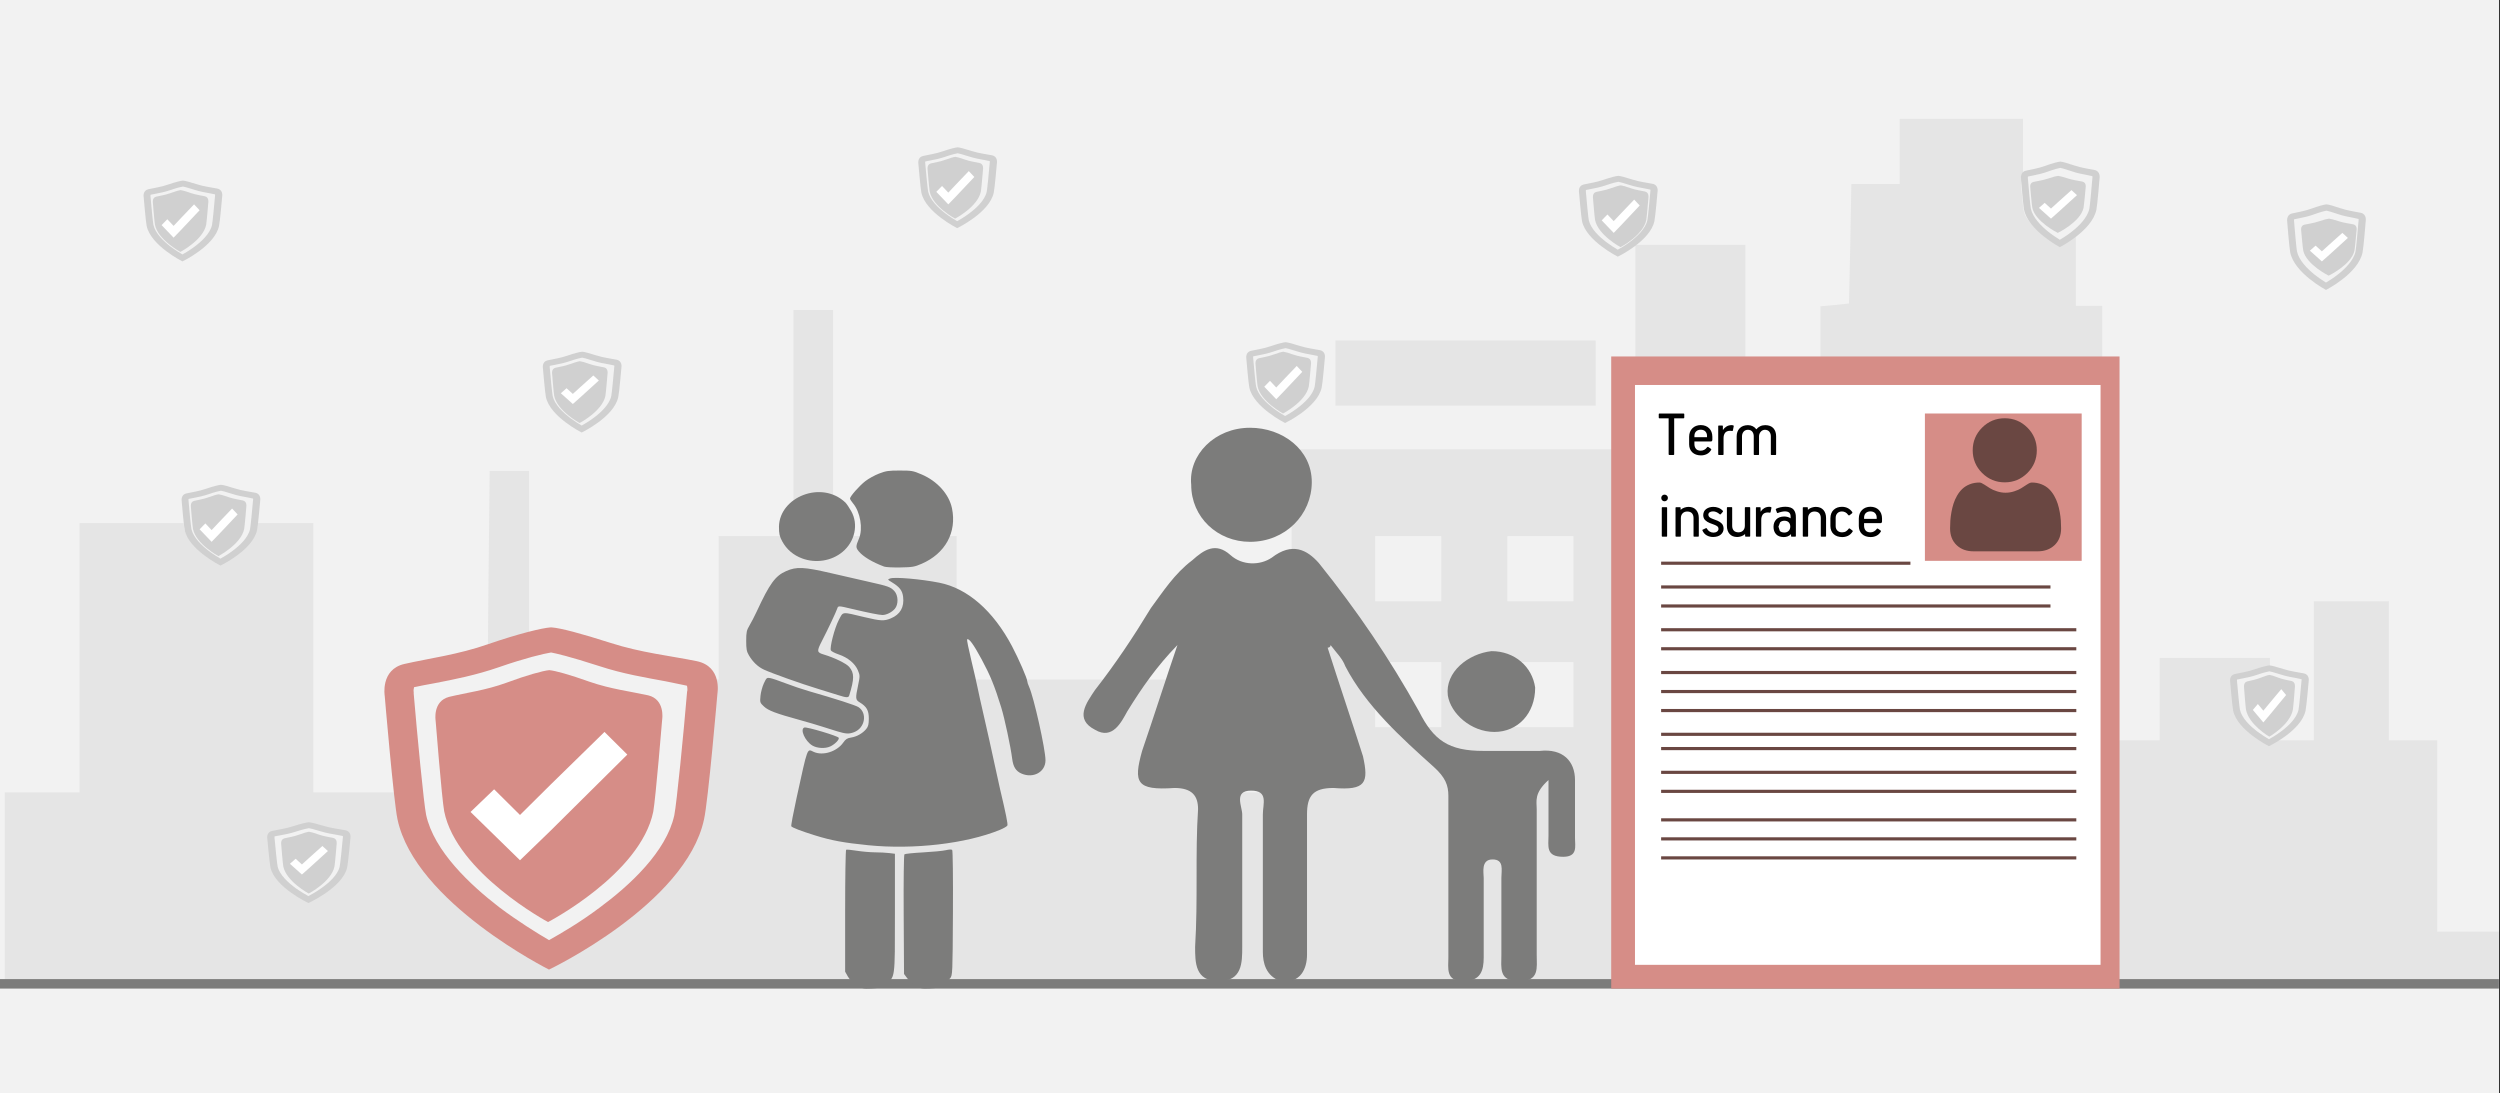 <svg width="526" height="230" xmlns="http://www.w3.org/2000/svg" xmlns:xlink="http://www.w3.org/1999/xlink" overflow="hidden"><rect width="100%" height="100%" fill="#333333" stroke="none"/><defs><clipPath id="clip0"><path d="M0 0 526 0 526 230 0 230Z" fill-rule="evenodd" clip-rule="evenodd"/></clipPath><clipPath id="clip1"><path d="M408 88 436 88 436 116 408 116Z" fill-rule="evenodd" clip-rule="evenodd"/></clipPath><clipPath id="clip2"><path d="M408 88 436 88 436 116 408 116Z" fill-rule="evenodd" clip-rule="evenodd"/></clipPath><clipPath id="clip3"><path d="M408 88 436 88 436 116 408 116Z" fill-rule="evenodd" clip-rule="evenodd"/></clipPath></defs><g clip-path="url(#clip0)"><rect x="0" y="0" width="525.239" height="230" fill="#FFFFFF" transform="scale(1.001 1)"/><rect x="0" y="0" width="525.239" height="230" fill="#F2F2F2" transform="scale(1.001 1)"/><path d="M0 161.863 0 141.726 7.892 141.726 15.728 141.726 15.728 113.414 15.728 85.047 40.292 85.047 64.856 85.047 64.856 113.414 64.856 141.726 74.582 141.726 84.308 141.726 84.308 134.484 84.308 127.186 92.866 126.912 101.425 126.637 101.647 100.355 101.925 74.073 106.093 74.073 110.205 74.073 110.205 100.575 110.205 127.131 117.653 127.131 125.044 127.131 125.044 122.522 125.044 117.968 137.548 117.968 150.053 117.968 150.053 102.879 150.053 87.79 157.945 87.79 165.781 87.79 165.781 64.032 165.781 40.219 169.949 40.219 174.117 40.219 174.117 64.032 174.117 87.79 187.121 87.79 200.07 87.79 200.07 102.879 200.07 117.968 225.079 117.968 250.088 117.968 250.088 129.875 250.088 141.726 260.258 141.726 270.484 141.726 270.484 105.623 270.484 69.519 322.336 69.519 374.187 69.519 374.187 102.44 374.187 135.362 377.911 135.362 381.634 135.362 381.634 87.406 381.634 39.451 384.635 39.176 387.637 38.847 387.914 26.282 388.137 13.717 393.194 13.717 398.307 13.717 398.307 6.859 398.307 0 411.256 0 424.205 0 424.205 6.859 424.205 13.717 429.763 13.717 435.32 13.717 435.32 26.502 435.32 39.341 438.099 39.341 440.878 39.341 440.878 85.047 440.878 130.753 446.935 130.753 452.937 130.753 452.937 122.083 452.937 113.414 464.497 113.414 476.112 113.414 476.112 122.083 476.112 130.753 480.725 130.753 485.338 130.753 485.338 116.157 485.338 101.507 493.229 101.507 501.121 101.507 501.121 116.157 501.121 130.753 506.178 130.753 511.291 130.753 511.291 150.889 511.291 171.026 517.794 171.026 524.24 171.026 524.24 176.513 524.24 182 262.148 182 0 182 0 161.863ZM401.086 99.203 401.086 62.166 395.973 62.166 390.86 62.166 390.86 99.203 390.86 136.239 395.973 136.239 401.086 136.239 401.086 99.203ZM415.869 99.203 415.869 62.166 411.256 62.166 406.643 62.166 406.643 99.203 406.643 136.239 411.256 136.239 415.869 136.239 415.869 99.203ZM431.652 99.203 431.652 62.166 426.984 62.166 422.371 62.166 422.371 99.203 422.371 136.239 426.984 136.239 431.652 136.239 431.652 99.203ZM301.94 121.15 301.94 114.292 294.993 114.292 288.046 114.292 288.046 121.15 288.046 128.009 294.993 128.009 301.94 128.009 301.94 121.15ZM329.727 121.15 329.727 114.292 322.78 114.292 315.833 114.292 315.833 121.15 315.833 128.009 322.78 128.009 329.727 128.009 329.727 121.15ZM357.515 121.15 357.515 114.292 350.568 114.292 343.621 114.292 343.621 121.15 343.621 128.009 350.568 128.009 357.515 128.009 357.515 121.15ZM301.94 94.649 301.94 87.79 294.993 87.79 288.046 87.79 288.046 94.649 288.046 101.507 294.993 101.507 301.94 101.507 301.94 94.649ZM329.727 94.649 329.727 87.79 322.78 87.79 315.833 87.79 315.833 94.649 315.833 101.507 322.78 101.507 329.727 101.507 329.727 94.649ZM357.515 94.649 357.515 87.79 350.568 87.79 343.621 87.79 343.621 94.649 343.621 101.507 350.568 101.507 357.515 101.507 357.515 94.649ZM279.71 53.497 279.71 46.639 307.053 46.639 334.396 46.639 334.396 53.497 334.396 60.356 307.053 60.356 279.71 60.356 279.71 53.497ZM342.732 43.456 342.732 26.502 354.291 26.502 365.851 26.502 365.851 43.456 365.851 60.356 354.291 60.356 342.732 60.356 342.732 43.456Z" fill="#E5E5E5" fill-rule="evenodd" transform="matrix(1.001 0 -0 1 1 25)"/><path d="M0 0 525.239 0" stroke="#7C7C7B" stroke-width="1.997" stroke-miterlimit="8" fill="none" fill-rule="evenodd" transform="matrix(1.001 0 -0 1 0 207)"/><path d="M23.221 108.269C22.41 107.769 21.736 107.111 21.371 106.463L20.797 105.443 20.797 92.674C20.797 85.65 20.891 79.851 21.006 79.786 21.121 79.722 22.126 79.816 23.239 79.996 24.352 80.175 26.08 80.326 27.078 80.331 28.076 80.335 29.425 80.405 30.077 80.486L31.261 80.633 31.261 93.096C31.261 107.209 31.352 106.555 29.178 108.114 28.225 108.798 27.885 108.899 26.297 108.972 24.6 109.05 24.424 109.009 23.221 108.269ZM35.6 108.343C34.968 107.957 34.164 107.254 33.813 106.782L33.175 105.922 33.103 93.439C33.061 86.306 33.128 80.867 33.259 80.749 33.384 80.635 35.151 80.452 37.186 80.343 39.22 80.233 41.375 80.024 41.975 79.877 42.619 79.72 43.16 79.696 43.295 79.819 43.427 79.938 43.494 85.602 43.454 93.114 43.386 105.927 43.373 106.215 42.857 106.841 42.567 107.192 41.898 107.796 41.371 108.183 40.538 108.794 40.171 108.897 38.58 108.966 36.889 109.039 36.66 108.992 35.6 108.343ZM25.646 78.835C20.489 78.318 17.862 77.83 14.416 76.75 11.483 75.831 9.674 75.133 9.477 74.845 9.396 74.727 9.898 72.039 10.591 68.872 12.981 57.956 12.769 58.53 14.171 59.187 16.085 60.084 19.067 59.15 20.4 57.237 20.906 56.51 21.226 56.306 22.055 56.179 23.248 55.996 24.481 55.295 25.24 54.367 25.656 53.858 25.773 53.375 25.773 52.171 25.773 50.468 25.318 49.661 23.858 48.777 22.958 48.232 22.933 47.96 23.521 45.179 23.929 43.251 23.927 43.108 23.478 42.038 22.873 40.594 21.367 39.345 19.447 38.694 18.619 38.414 17.877 38.029 17.796 37.838 17.526 37.201 18.595 33.091 19.454 31.469 20.433 29.619 19.935 29.675 24.88 30.851 28.288 31.66 28.976 31.694 30.378 31.117 32.382 30.292 33.255 28.756 32.979 26.539 32.823 25.282 32.233 24.501 30.751 23.593 29.667 22.928 29.66 22.914 30.264 22.705 31.254 22.362 36.676 22.833 40.577 23.601 46.518 24.771 51.931 29.501 55.876 36.971 57.278 39.626 59.08 43.773 59.08 44.346 59.08 44.527 59.246 45.034 59.449 45.473 60.447 47.638 62.909 58.664 62.909 60.971 62.909 63.423 60.364 64.837 57.877 63.767 56.685 63.255 56.118 62.347 55.903 60.612 55.6 58.161 54.309 52.116 53.598 49.818 52.195 45.287 51.318 43.132 49.501 39.753 47.788 36.568 46.795 35.205 46.43 35.536 46.352 35.607 46.761 37.626 47.339 40.024 47.916 42.422 48.496 44.956 48.627 45.656 48.758 46.355 49.392 49.217 50.038 52.014 50.683 54.812 51.609 58.974 52.095 61.263 52.581 63.552 53.152 66.153 53.363 67.043 54.585 72.191 55.027 74.386 54.9 74.684 54.822 74.869 54.094 75.291 53.282 75.622 46.201 78.511 35.18 79.793 25.646 78.835ZM13.883 57.846C12.352 56.911 11.252 54.409 12.223 54.071 12.735 53.893 19.291 55.853 19.452 56.232 19.61 56.606 18.65 57.592 17.683 58.048 16.617 58.55 14.887 58.458 13.883 57.846ZM19.138 54.873C18.295 54.622 16.86 54.171 15.947 53.87 15.035 53.57 12.91 52.944 11.226 52.479 6.181 51.088 4.666 50.514 3.728 49.64 2.896 48.864 2.871 48.786 3.002 47.419 3.076 46.64 3.398 45.447 3.716 44.768 4.263 43.6 4.335 43.54 5.05 43.67 5.465 43.745 6.91 44.235 8.26 44.758 9.61 45.281 11.806 46.024 13.14 46.408 18.976 48.089 23.013 49.392 23.604 49.785 25.519 51.057 24.969 54.18 22.676 55.048 21.589 55.46 21.005 55.431 19.138 54.873ZM19.393 47.269C18.691 47.04 16.738 46.435 15.054 45.924 11.627 44.884 5.429 42.676 3.736 41.892 2.466 41.303 1.4 40.291 0.572 38.886 0.095 38.078-0.004 37.551 0 35.829 0.004 34.009 0.091 33.603 0.696 32.592 1.076 31.956 1.749 30.655 2.191 29.702 4.939 23.768 6.108 22.16 8.407 21.152 10.591 20.194 12.118 20.266 17.861 21.6 20.669 22.252 24.344 23.095 26.029 23.473 29.866 24.334 30.356 24.514 31.138 25.356 31.983 26.265 32.033 28.181 31.238 29.097 30.606 29.826 29.474 30.395 28.657 30.396 28 30.396 25.65 29.927 22.166 29.099 19.32 28.423 19.341 28.424 19.125 29.066 18.869 29.83 17.165 33.444 15.954 35.791 14.785 38.059 14.815 38.266 16.375 38.733 18.571 39.389 21.06 40.61 21.657 41.323 22.743 42.618 22.742 43.787 21.652 47.332 21.501 47.824 21.056 47.811 19.393 47.269ZM28.992 20.212C26.458 19.253 24.56 18.107 23.643 16.983 23.011 16.208 23.017 15.935 23.7 14.326 24.578 12.256 23.99 8.729 22.465 6.918 22.109 6.495 21.818 6.033 21.818 5.892 21.818 5.437 23.787 3.204 25.054 2.221 25.73 1.696 27.03 0.981 27.943 0.632 29.4 0.075 29.928-0.002 32.282 0 34.82 0.003 35.063 0.046 36.89 0.828 40.175 2.233 42.638 4.987 43.253 7.941 44.302 12.985 41.851 17.473 36.876 19.621 35.371 20.271 34.956 20.342 32.409 20.39 30.865 20.42 29.327 20.34 28.992 20.212ZM11.759 18.493C9.909 17.804 8.487 16.583 7.576 14.904 7.002 13.844 6.887 13.324 6.887 11.782 7.026 5.541 15.882 1.97 20.864 6.748 21.111 6.997 21.657 7.809 22.076 8.551 23.64 11.321 22.864 14.945 20.24 17.127 17.95 19.032 14.638 19.565 11.759 18.493Z" fill="#7C7C7B" fill-rule="evenodd" transform="matrix(1.001 0 -0 1 157 99)"/><path d="M33.098 0C33.001 0 33.001 0 33.001 0 33.001 0 33.001 0 33.001 0 31.249 0.16 26.673 1.278 20.93 3.196 15.089 5.114 9.443 5.753 4.673 6.792 0 7.91 0.876 12.784 0.876 12.784 0.876 12.784 2.628 32.599 3.31 35.875 6.814 51.536 32.709 64 32.709 64 32.709 64 32.709 64 32.709 64 32.709 64 58.895 51.775 62.497 35.955 63.179 32.599 65.028 12.464 65.028 12.464 65.028 12.464 65.904 7.431 61.037 6.392 56.17 5.433 50.426 4.794 44.488 2.956 38.744 1.119 34.85 0.16 33.098 0 33.098 0 33.098 0 33.098 0Z" fill="#F2F2F2" fill-rule="evenodd" transform="matrix(1.001 0 -0 1 82 136)"/><path d="M24.573 0C24.501 0 24.501 0 24.501 0 24.501 0 24.501 0 24.501 0 23.2 0.132 19.803 1.059 15.539 2.647 11.202 4.235 7.011 4.764 3.469 5.624 0 6.551 0.65 10.587 0.65 10.587 0.65 10.587 1.951 26.996 2.457 29.709 5.059 42.678 24.284 53 24.284 53 24.284 53 24.284 53 24.284 53 24.284 53 43.725 42.876 46.4 29.775 46.905 26.996 48.279 10.322 48.279 10.322 48.279 10.322 48.929 6.154 45.315 5.293 41.702 4.499 37.438 3.97 33.029 2.448 28.765 0.926 25.874 0.132 24.573 0 24.573 0 24.573 0 24.573 0Z" fill="#D68D87" fill-rule="evenodd" transform="matrix(1.001 0 -0 1 91 141)"/><path d="M35.912 0C35.839 0 35.839 0 35.839 0 35.839 0 35.839 0 35.839 0 33.953 0.13 28.947 1.37 22.708 3.522 16.396 5.739 10.229 6.522 5.078 7.696 0 8.87 0.943 14.413 0.943 14.413 0.943 14.413 2.829 36.717 3.627 40.37 7.327 57.913 35.476 72 35.476 72 35.476 72 35.476 72 35.476 72 35.476 72 64.206 58.304 68.051 40.435 68.921 36.717 70.88 13.891 70.88 13.891 70.88 13.891 71.896 8.217 66.527 7.109 61.159 6 54.847 5.348 48.39 3.261 42.078 1.239 37.87 0.13 35.984 0 35.984 0 35.984 0 35.984 0L35.912 0ZM46.069 8.152C51.002 9.783 55.79 10.565 59.998 11.348 59.998 11.348 63.77 12.13 64.423 12.261 64.423 12.261 64.568 12.261 64.568 13.239 64.568 13.37 64.496 13.37 64.496 13.565 63.77 22.239 62.319 36.978 61.812 39.522 60.143 47.217 52.38 54.326 46.214 58.891 42.151 61.956 38.161 64.304 35.476 65.804 32.937 64.304 29.02 61.891 25.029 58.891 18.935 54.196 11.318 47.087 9.649 39.456 9.141 36.978 7.763 22.5 7.037 13.957 7.037 13.826 7.037 13.826 7.037 13.63 6.965 13.304 7.037 12.913 7.11 12.587 8.416 12.326 9.867 12 11.463 11.739 15.525 10.957 20.169 10.043 25.029 8.348 30.471 6.457 34.316 5.543 35.912 5.283 36.927 5.478 39.612 6.065 46.069 8.152Z" fill="#D68D87" fill-rule="evenodd" transform="matrix(1.001 0 -0 1 80 132)"/><path d="M28.153 0 16.796 11.118 10.398 17.471 4.959 12.071 0 16.835 10.398 27 10.398 27 10.398 27 16.796 20.806 32.952 4.765 28.153 0Z" fill="#FFFFFF" fill-rule="evenodd" transform="matrix(1.001 0 -0 1 99 154)"/><path d="M-9.18 0C-9.18 0-9.18 0-9.18 0-14.076-0.548-18.973-4.387-18.36-9.323-17.748-13.161-13.464-17-8.568-17-3.672-17 0-13.161 0-7.677-0.612-3.29-4.284 0-9.18 0Z" fill="#7C7C7B" fill-rule="evenodd" transform="matrix(1.001 8.75495e-08 8.74228e-08 -1 323 137)"/><path d="M-25.344-12C-25.344-12-25.344-12-25.344-12-25.344-18.857-19.781-24-12.981-24-5.563-24 0-18.286 0-11.429 0-4.571-6.182 0-12.981 0-20.399 0-25.962-5.714-25.344-12Z" fill="#7C7C7B" fill-rule="evenodd" transform="matrix(1.001 8.75495e-08 8.74228e-08 -1 276 90)"/><path d="M-51.995-21.719C-50.757-23.389-49.519-24.503-48.9-26.174-44.567-34.527-37.139-41.21-30.33-47.335-27.854-49.563-27.235-51.233-27.235-53.461-27.235-65.156-27.235-76.293-27.235-87.431-27.235-89.659-27.854-92.443-24.14-92.443-20.427-92.443-19.808-90.216-19.808-87.431-19.808-81.862-19.808-76.293-19.808-70.725-19.808-69.611-20.427-66.826-17.951-66.826-15.475-66.826-16.094-69.054-16.094-70.725-16.094-76.293-16.094-81.305-16.094-86.874-16.094-89.659-16.713-92.443-12.38-92.443-8.047-92.443-8.666-89.659-8.666-86.874-8.666-76.85-8.666-66.826-8.666-56.245-8.666-54.575-9.285-52.904-6.19-50.12-6.19-55.132-6.19-58.473-6.19-61.814-6.19-64.042-6.809-66.269-3.095-66.269 0-66.269-0.619-64.042-0.619-62.371-0.619-58.473-0.619-54.575-0.619-50.12-0.619-46.222-3.095-43.437-8.047-43.994-11.761-43.994-16.094-43.994-19.808-43.994-27.235-43.994-30.33-41.767-33.425-35.641-39.615-24.503-46.424-14.479-54.471-4.455-56.947-1.671-60.042 0-64.374-3.341-66.85-5.012-70.564-5.012-73.04-2.784-76.135 0-78.611-1.671-81.087-3.898-84.801-6.683-87.277-10.581-89.753-13.922-93.467-20.048-97.181-25.617-101.514-31.186-103.371-33.97-105.847-37.311-101.514-39.539-97.8-41.767-95.943-37.868-94.705-35.641-91.61-30.629-88.515-26.174-84.182-21.719-86.658-28.958-89.134-36.755-91.61-43.994-93.467-50.677-92.848-52.347-84.801-51.79-81.087-51.79-79.849-53.461-79.849-56.245-80.468-65.713-79.849-75.18-80.468-85.204-80.468-88.545-80.468-92.443-75.516-92.443-70.564-92.443-70.564-88.545-70.564-85.204-70.564-75.737-70.564-66.826-70.564-57.359-70.564-55.689-72.421-52.347-68.707-52.347-64.993-52.347-66.231-55.132-66.231-57.359-66.231-66.826-66.231-76.293-66.231-86.317-66.231-88.545-65.612-91.329-62.518-92.443-58.185-93-56.947-89.659-56.947-86.874-56.947-76.85-56.947-66.826-56.947-57.359-56.947-53.461-55.709-51.79-51.376-51.79-44.567-52.347-43.948-50.677-45.186-45.108-47.662-37.311-50.138-30.072-52.614-22.276-52.614-22.276-51.995-22.276-51.995-21.719Z" fill="#7C7C7B" fill-rule="evenodd" transform="matrix(1.001 8.75495e-08 8.74228e-08 -1 332 114)"/><rect x="0" y="0" width="106.845" height="133" fill="#D68D87" transform="matrix(1.001 0 -0 1 339 75)"/><rect x="0" y="0" width="97.858" height="122" fill="#FFFFFF" transform="matrix(1.001 0 -0 1 344 81)"/><path d="M26.396 22.56C26.017 22.568 25.718 22.687 25.498 22.918L25.161 23.806 25.442 24.688C25.635 24.922 25.957 25.042 26.41 25.051 26.79 25.043 27.089 24.924 27.309 24.694 27.529 24.463 27.641 24.168 27.645 23.806 27.647 23.451 27.547 23.157 27.344 22.923 27.141 22.69 26.825 22.569 26.396 22.56ZM44.492 20.593C44.102 20.595 43.785 20.708 43.539 20.931 43.294 21.155 43.167 21.477 43.16 21.897L43.16 22.166 45.81 22.166 45.81 21.883C45.809 21.519 45.697 21.215 45.474 20.972 45.251 20.729 44.923 20.603 44.492 20.593ZM0.763 19.716 1.621 19.716C1.716 19.713 1.762 19.761 1.76 19.857L1.76 25.787C1.761 25.835 1.752 25.869 1.734 25.888 1.716 25.907 1.683 25.916 1.636 25.915L0.776 25.915C0.734 25.915 0.7 25.904 0.675 25.883 0.65 25.862 0.638 25.83 0.637 25.788L0.638 19.857C0.638 19.761 0.679 19.713 0.763 19.716ZM14.452 19.703 15.31 19.703C15.358 19.703 15.391 19.714 15.409 19.735 15.427 19.757 15.436 19.788 15.435 19.831L15.435 23.617C15.432 24.029 15.538 24.361 15.752 24.615 15.966 24.869 16.305 24.999 16.767 25.007 17.175 24.999 17.497 24.869 17.735 24.617 17.973 24.365 18.094 24.037 18.099 23.634L18.099 19.845C18.099 19.796 18.11 19.76 18.132 19.737 18.154 19.714 18.19 19.703 18.238 19.703L19.083 19.703C19.125 19.703 19.158 19.714 19.183 19.735 19.208 19.757 19.221 19.788 19.221 19.831L19.221 25.773C19.221 25.87 19.18 25.917 19.096 25.914L18.279 25.914C18.232 25.915 18.199 25.903 18.181 25.881 18.162 25.858 18.154 25.823 18.154 25.774L18.154 25.406 18.113 25.392C17.888 25.596 17.626 25.746 17.325 25.843 17.025 25.939 16.742 25.987 16.476 25.986 15.786 25.976 15.256 25.759 14.886 25.337 14.517 24.914 14.33 24.348 14.326 23.637L14.326 19.858 14.327 19.845C14.327 19.796 14.337 19.76 14.358 19.737 14.379 19.714 14.41 19.703 14.452 19.703ZM33.02 19.647C33.711 19.657 34.24 19.873 34.609 20.295 34.979 20.717 35.165 21.284 35.169 21.994L35.169 25.773C35.169 25.869 35.127 25.917 35.044 25.914L34.186 25.914C34.138 25.914 34.105 25.904 34.087 25.882 34.069 25.861 34.06 25.829 34.061 25.787L34.061 22.008C34.064 21.598 33.958 21.266 33.744 21.012 33.529 20.759 33.191 20.629 32.729 20.622 32.321 20.629 31.998 20.759 31.761 21.011 31.523 21.262 31.402 21.59 31.396 21.994L31.396 25.773C31.399 25.869 31.353 25.917 31.258 25.914L30.413 25.914C30.371 25.914 30.338 25.904 30.313 25.882 30.288 25.861 30.275 25.829 30.275 25.787L30.275 19.859C30.275 19.762 30.316 19.715 30.399 19.717L31.216 19.717C31.264 19.717 31.297 19.728 31.315 19.751 31.333 19.774 31.342 19.809 31.341 19.859L31.341 20.226 31.383 20.24C31.607 20.036 31.869 19.886 32.17 19.79 32.471 19.694 32.754 19.646 33.02 19.647ZM11.439 19.647C11.825 19.639 12.195 19.704 12.547 19.841 12.9 19.978 13.21 20.191 13.477 20.48 13.511 20.516 13.523 20.554 13.514 20.595 13.504 20.636 13.478 20.678 13.436 20.721L13.062 21.159C13.014 21.215 12.965 21.241 12.913 21.237 12.862 21.233 12.805 21.203 12.744 21.145 12.553 20.974 12.344 20.839 12.116 20.742 11.887 20.645 11.657 20.595 11.425 20.593 11.117 20.595 10.874 20.658 10.697 20.782 10.52 20.907 10.43 21.079 10.426 21.301 10.429 21.504 10.506 21.672 10.659 21.805 10.811 21.939 11.02 22.054 11.287 22.15 11.656 22.28 12.019 22.42 12.375 22.57 12.731 22.721 13.027 22.924 13.263 23.179 13.499 23.435 13.621 23.786 13.63 24.232 13.626 24.72 13.436 25.13 13.06 25.464 12.684 25.797 12.144 25.971 11.439 25.985 10.937 25.986 10.484 25.871 10.08 25.642 9.676 25.413 9.376 25.066 9.179 24.6 9.165 24.564 9.162 24.533 9.171 24.506 9.179 24.479 9.201 24.458 9.235 24.444L9.941 24.118C9.983 24.099 10.018 24.099 10.045 24.117 10.073 24.134 10.094 24.159 10.107 24.189 10.249 24.461 10.441 24.675 10.685 24.83 10.928 24.985 11.208 25.064 11.523 25.067 11.827 25.06 12.075 24.981 12.267 24.83 12.459 24.678 12.557 24.493 12.564 24.274 12.561 24.053 12.483 23.879 12.329 23.752 12.176 23.625 11.962 23.511 11.689 23.41 11.389 23.304 11.059 23.179 10.699 23.037 10.339 22.894 10.027 22.695 9.762 22.439 9.498 22.184 9.359 21.833 9.346 21.386 9.365 20.813 9.576 20.382 9.981 20.092 10.386 19.802 10.872 19.654 11.439 19.647ZM6.272 19.647C6.963 19.657 7.492 19.873 7.861 20.295 8.231 20.717 8.417 21.284 8.421 21.994L8.421 25.773C8.421 25.869 8.379 25.917 8.296 25.914L7.438 25.914C7.39 25.914 7.357 25.904 7.339 25.882 7.321 25.861 7.312 25.829 7.313 25.787L7.313 22.008C7.316 21.598 7.21 21.266 6.996 21.012 6.781 20.759 6.443 20.629 5.981 20.622 5.573 20.629 5.25 20.759 5.013 21.011 4.775 21.262 4.654 21.59 4.648 21.994L4.648 25.773C4.651 25.869 4.605 25.917 4.51 25.914L3.665 25.914C3.623 25.914 3.59 25.904 3.565 25.882 3.54 25.861 3.527 25.829 3.527 25.787L3.527 19.859C3.527 19.762 3.568 19.715 3.651 19.717L4.468 19.717C4.516 19.717 4.549 19.728 4.567 19.751 4.585 19.774 4.594 19.809 4.593 19.859L4.593 20.226 4.635 20.24C4.859 20.036 5.121 19.886 5.422 19.79 5.723 19.694 6.006 19.646 6.272 19.647ZM38.519 19.633C38.975 19.638 39.378 19.729 39.728 19.905 40.078 20.08 40.387 20.347 40.655 20.706 40.69 20.758 40.703 20.814 40.695 20.873 40.687 20.932 40.655 20.98 40.6 21.018L40.114 21.4C40.045 21.448 39.985 21.462 39.934 21.443 39.883 21.423 39.836 21.381 39.795 21.315 39.639 21.081 39.448 20.905 39.221 20.786 38.995 20.667 38.751 20.608 38.492 20.607 38.091 20.615 37.775 20.741 37.543 20.988 37.311 21.234 37.193 21.556 37.188 21.952L37.188 23.708C37.194 24.096 37.317 24.409 37.559 24.646 37.8 24.882 38.125 25.004 38.533 25.01 38.887 25.004 39.174 24.924 39.393 24.771 39.612 24.618 39.802 24.429 39.962 24.203 39.989 24.169 40.021 24.156 40.055 24.163 40.09 24.169 40.128 24.188 40.17 24.217L40.627 24.557C40.715 24.614 40.765 24.667 40.776 24.718 40.788 24.769 40.775 24.82 40.738 24.869 40.456 25.287 40.123 25.581 39.742 25.752 39.36 25.923 38.962 26.005 38.547 25.999 37.795 25.992 37.198 25.784 36.757 25.374 36.316 24.964 36.09 24.394 36.08 23.665L36.08 22.037C36.094 21.273 36.326 20.682 36.774 20.262 37.223 19.842 37.805 19.632 38.519 19.633ZM23.182 19.633C23.242 19.633 23.312 19.636 23.39 19.643 23.468 19.65 23.523 19.661 23.556 19.675 23.624 19.695 23.666 19.722 23.681 19.754 23.697 19.787 23.697 19.831 23.681 19.887L23.515 20.721C23.499 20.796 23.474 20.84 23.44 20.855 23.406 20.87 23.37 20.872 23.334 20.862 23.193 20.834 23.059 20.82 22.932 20.82 22.419 20.83 22.058 20.983 21.849 21.28 21.639 21.576 21.538 21.956 21.545 22.419L21.545 25.773C21.545 25.869 21.504 25.917 21.421 25.914L20.562 25.914C20.52 25.914 20.486 25.904 20.462 25.882 20.437 25.861 20.424 25.829 20.424 25.787L20.424 19.859C20.424 19.762 20.465 19.715 20.548 19.717L21.268 19.717C21.363 19.717 21.409 19.76 21.407 19.845L21.407 20.622 21.448 20.622C21.614 20.346 21.851 20.114 22.159 19.926 22.467 19.738 22.808 19.64 23.182 19.633ZM44.492 19.619C45.237 19.63 45.828 19.858 46.264 20.301 46.699 20.744 46.922 21.332 46.932 22.067L46.932 22.731C46.928 22.831 46.898 22.913 46.84 22.974 46.783 23.036 46.721 23.068 46.655 23.07L43.16 23.07 43.16 23.594C43.154 23.988 43.255 24.319 43.461 24.589 43.668 24.859 44.011 24.999 44.492 25.01 44.77 25.008 45.022 24.942 45.247 24.814 45.471 24.685 45.664 24.51 45.824 24.288 45.865 24.232 45.908 24.202 45.952 24.198 45.997 24.193 46.046 24.209 46.101 24.245L46.586 24.585C46.642 24.62 46.679 24.657 46.698 24.693 46.718 24.73 46.717 24.77 46.697 24.812 46.468 25.22 46.163 25.52 45.78 25.713 45.398 25.906 44.977 26.001 44.52 25.999 43.767 25.99 43.17 25.779 42.729 25.365 42.288 24.951 42.062 24.389 42.052 23.679L42.052 22.067C42.064 21.332 42.292 20.744 42.736 20.301 43.18 19.858 43.765 19.63 44.492 19.619ZM26.605 19.619C27.443 19.626 28.026 19.83 28.353 20.228 28.68 20.627 28.837 21.173 28.823 21.868L28.823 25.773C28.823 25.87 28.781 25.917 28.698 25.914L27.936 25.914C27.889 25.913 27.856 25.901 27.838 25.879 27.819 25.857 27.811 25.831 27.811 25.802L27.811 25.42 27.769 25.406C27.562 25.616 27.332 25.768 27.079 25.862 26.827 25.956 26.548 26.002 26.244 26 25.555 25.99 25.029 25.79 24.668 25.4 24.306 25.01 24.124 24.488 24.122 23.835L24.123 23.835C24.124 23.212 24.315 22.699 24.694 22.296 25.074 21.893 25.632 21.684 26.369 21.67 26.593 21.671 26.828 21.702 27.073 21.764 27.318 21.826 27.518 21.917 27.673 22.038L27.715 22.024 27.715 21.699C27.718 21.324 27.621 21.046 27.425 20.864 27.229 20.683 26.914 20.592 26.48 20.593 26.29 20.596 26.052 20.629 25.765 20.694 25.478 20.759 25.24 20.839 25.05 20.933 24.953 20.976 24.884 20.948 24.843 20.848L24.607 20.226C24.594 20.183 24.593 20.145 24.605 20.113 24.618 20.081 24.642 20.057 24.677 20.042 24.933 19.913 25.234 19.811 25.578 19.735 25.922 19.659 26.264 19.62 26.605 19.619ZM1.206 17.07C1.412 17.074 1.582 17.14 1.717 17.268 1.852 17.396 1.922 17.561 1.927 17.764 1.922 17.96 1.852 18.126 1.719 18.261 1.585 18.395 1.419 18.466 1.22 18.471 1.021 18.468 0.857 18.401 0.727 18.271 0.598 18.142 0.531 17.973 0.526 17.764 0.531 17.568 0.598 17.404 0.726 17.274 0.853 17.143 1.014 17.075 1.206 17.07ZM8.828 3.409C8.438 3.411 8.121 3.524 7.876 3.747 7.63 3.971 7.503 4.292 7.496 4.712L7.496 4.982 10.146 4.982 10.146 4.698C10.145 4.334 10.033 4.031 9.81 3.788 9.587 3.545 9.259 3.418 8.828 3.409ZM18.748 2.448C19.122 2.452 19.461 2.532 19.768 2.688 20.075 2.844 20.318 3.052 20.496 3.31L20.538 3.31C20.728 3.058 20.981 2.852 21.298 2.694 21.615 2.535 21.977 2.453 22.382 2.448 23.157 2.46 23.733 2.68 24.109 3.109 24.485 3.538 24.672 4.105 24.67 4.81L24.67 8.588C24.67 8.685 24.628 8.732 24.545 8.73L23.687 8.73C23.639 8.73 23.606 8.719 23.588 8.698 23.57 8.677 23.561 8.645 23.562 8.603L23.562 4.81C23.563 4.43 23.46 4.107 23.255 3.84 23.049 3.574 22.735 3.435 22.313 3.423 21.952 3.437 21.657 3.579 21.43 3.851 21.202 4.123 21.085 4.442 21.078 4.81L21.078 8.588C21.078 8.638 21.07 8.674 21.052 8.696 21.034 8.719 21.001 8.73 20.953 8.73L20.108 8.73C20.014 8.73 19.968 8.688 19.97 8.603L19.97 4.81C19.972 4.43 19.874 4.107 19.677 3.84 19.479 3.574 19.17 3.435 18.748 3.423 18.338 3.436 18.028 3.577 17.817 3.846 17.606 4.115 17.5 4.436 17.499 4.81L17.499 8.588C17.5 8.638 17.492 8.674 17.473 8.696 17.455 8.719 17.422 8.73 17.375 8.73L16.516 8.73C16.474 8.73 16.441 8.719 16.416 8.698 16.391 8.677 16.378 8.645 16.378 8.603L16.378 4.81C16.382 4.117 16.588 3.554 16.996 3.12 17.404 2.686 17.988 2.462 18.748 2.448ZM15.257 2.448C15.317 2.448 15.386 2.452 15.464 2.459 15.543 2.466 15.598 2.477 15.631 2.491 15.699 2.511 15.74 2.538 15.756 2.57 15.771 2.603 15.771 2.647 15.756 2.703L15.589 3.536C15.574 3.611 15.549 3.656 15.515 3.671 15.48 3.685 15.445 3.688 15.409 3.678 15.268 3.649 15.134 3.635 15.007 3.635 14.494 3.645 14.133 3.799 13.923 4.095 13.714 4.392 13.613 4.772 13.62 5.234L13.62 8.588C13.62 8.685 13.578 8.732 13.495 8.73L12.637 8.73C12.595 8.73 12.561 8.719 12.536 8.698 12.511 8.677 12.499 8.645 12.498 8.603L12.498 2.674C12.498 2.578 12.54 2.531 12.623 2.533L13.343 2.533C13.438 2.533 13.484 2.575 13.481 2.66L13.481 3.438 13.523 3.438C13.689 3.161 13.926 2.929 14.234 2.742 14.542 2.554 14.883 2.456 15.257 2.448ZM8.828 2.434C9.573 2.446 10.164 2.673 10.6 3.116 11.035 3.559 11.258 4.148 11.268 4.882L11.268 5.546C11.264 5.647 11.234 5.728 11.176 5.79 11.119 5.852 11.057 5.884 10.991 5.885L7.496 5.885 7.496 6.41C7.49 6.803 7.591 7.135 7.798 7.405 8.004 7.674 8.347 7.815 8.828 7.826 9.106 7.823 9.358 7.758 9.583 7.629 9.807 7.501 10 7.326 10.16 7.104 10.201 7.048 10.244 7.018 10.288 7.013 10.333 7.009 10.382 7.025 10.437 7.061L10.922 7.401C10.977 7.436 11.015 7.472 11.034 7.509 11.054 7.546 11.053 7.585 11.033 7.628 10.804 8.036 10.499 8.336 10.116 8.529 9.734 8.721 9.313 8.817 8.856 8.815 8.103 8.806 7.506 8.594 7.065 8.18 6.624 7.767 6.398 7.205 6.388 6.495L6.388 4.882C6.4 4.148 6.628 3.559 7.072 3.116 7.516 2.673 8.101 2.446 8.828 2.434ZM0.166 0 5.199 0C5.255 0.001 5.296 0.014 5.324 0.039 5.352 0.064 5.366 0.098 5.366 0.141L5.366 0.862C5.366 0.963 5.31 1.015 5.199 1.017L3.244 1.017 3.244 8.56C3.245 8.617 3.235 8.659 3.214 8.688 3.193 8.716 3.152 8.73 3.091 8.73L2.247 8.73C2.136 8.728 2.08 8.676 2.08 8.574L2.08 1.017 0.166 1.017C0.111 1.019 0.069 1.009 0.042 0.987 0.014 0.966 0 0.924 0 0.862L0 0.155C0 0.054 0.055 0.002 0.166 0Z" fill-rule="evenodd" transform="matrix(1.001 0 -0 1 349 87)"/><rect x="0" y="0" width="32.952" height="31" fill="#D68D87" transform="matrix(1.001 0 -0 1 405 87)"/><g clip-path="url(#clip1)"><g clip-path="url(#clip2)"><g clip-path="url(#clip3)"><path d="M11.504 13.488C13.357 13.488 14.961 12.823 16.272 11.512 17.583 10.201 18.248 8.597 18.248 6.744 18.248 4.891 17.583 3.287 16.272 1.975 14.961 0.665 13.356 0 11.504 0 9.65 0 8.046 0.665 6.735 1.976 5.424 3.287 4.76 4.891 4.76 6.744 4.76 8.597 5.424 10.201 6.735 11.512 8.047 12.823 9.651 13.488 11.504 13.488Z" fill="#6A4742" transform="matrix(1 0 -0 1 410.297 88)"/><path d="M23.304 21.53C23.266 20.985 23.189 20.39 23.077 19.761 22.963 19.128 22.817 18.529 22.642 17.983 22.461 17.417 22.215 16.859 21.91 16.323 21.595 15.768 21.224 15.284 20.808 14.886 20.373 14.47 19.84 14.135 19.224 13.891 18.61 13.648 17.93 13.525 17.202 13.525 16.916 13.525 16.639 13.643 16.106 13.99 15.777 14.204 15.393 14.452 14.964 14.726 14.597 14.96 14.1 15.179 13.486 15.377 12.888 15.571 12.28 15.669 11.68 15.669 11.079 15.669 10.472 15.571 9.872 15.377 9.259 15.179 8.762 14.96 8.396 14.726 7.971 14.455 7.587 14.207 7.253 13.99 6.72 13.642 6.443 13.525 6.157 13.525 5.429 13.525 4.749 13.648 4.136 13.891 3.52 14.135 2.987 14.47 2.551 14.887 2.135 15.285 1.764 15.768 1.449 16.323 1.145 16.859 0.899 17.417 0.718 17.983 0.543 18.53 0.396 19.128 0.283 19.761 0.17 20.389 0.094 20.984 0.056 21.531 0.019 22.067 -2.4286e-17 22.623 -2.4286e-17 23.185 -2.4286e-17 24.646 0.465 25.829 1.381 26.702 2.286 27.563 3.483 28 4.939 28L18.421 28C19.877 28 21.074 27.563 21.979 26.702 22.896 25.83 23.36 24.647 23.36 23.184 23.36 22.62 23.341 22.064 23.304 21.53Z" fill="#6A4742" transform="matrix(1 0 -0 1 410.297 88)"/></g></g></g><path d="M0 0 52.401 0" stroke="#6A4742" stroke-width="0.666" stroke-miterlimit="8" fill="none" fill-rule="evenodd" transform="matrix(1.001 0 -0 1 349.5 118.5)"/><path d="M0 0 81.838 0" stroke="#6A4742" stroke-width="0.666" stroke-miterlimit="8" fill="none" fill-rule="evenodd" transform="matrix(1.001 0 -0 1 349.5 123.5)"/><path d="M0 0 81.838 0" stroke="#6A4742" stroke-width="0.666" stroke-miterlimit="8" fill="none" fill-rule="evenodd" transform="matrix(1.001 0 -0 1 349.5 127.5)"/><path d="M0 0 87.269 0" stroke="#6A4742" stroke-width="0.666" stroke-miterlimit="8" fill="none" fill-rule="evenodd" transform="matrix(1.001 0 -0 1 349.5 132.5)"/><path d="M0 0 87.269 0" stroke="#6A4742" stroke-width="0.666" stroke-miterlimit="8" fill="none" fill-rule="evenodd" transform="matrix(1.001 0 -0 1 349.5 136.5)"/><path d="M0 0 87.269 0" stroke="#6A4742" stroke-width="0.666" stroke-miterlimit="8" fill="none" fill-rule="evenodd" transform="matrix(1.001 0 -0 1 349.5 141.5)"/><path d="M0 0 87.269 0" stroke="#6A4742" stroke-width="0.666" stroke-miterlimit="8" fill="none" fill-rule="evenodd" transform="matrix(1.001 0 -0 1 349.5 145.5)"/><path d="M0 0 87.269 0" stroke="#6A4742" stroke-width="0.666" stroke-miterlimit="8" fill="none" fill-rule="evenodd" transform="matrix(1.001 0 -0 1 349.5 149.5)"/><path d="M0 0 87.269 0" stroke="#6A4742" stroke-width="0.666" stroke-miterlimit="8" fill="none" fill-rule="evenodd" transform="matrix(1.001 0 -0 1 349.5 154.5)"/><path d="M0 0 87.269 0" stroke="#6A4742" stroke-width="0.666" stroke-miterlimit="8" fill="none" fill-rule="evenodd" transform="matrix(1.001 0 -0 1 349.5 157.5)"/><path d="M0 0 87.269 0" stroke="#6A4742" stroke-width="0.666" stroke-miterlimit="8" fill="none" fill-rule="evenodd" transform="matrix(1.001 0 -0 1 349.5 162.5)"/><path d="M0 0 87.269 0" stroke="#6A4742" stroke-width="0.666" stroke-miterlimit="8" fill="none" fill-rule="evenodd" transform="matrix(1.001 0 -0 1 349.5 166.5)"/><path d="M0 0 87.269 0" stroke="#6A4742" stroke-width="0.666" stroke-miterlimit="8" fill="none" fill-rule="evenodd" transform="matrix(1.001 0 -0 1 349.5 172.5)"/><path d="M0 0 87.269 0" stroke="#6A4742" stroke-width="0.666" stroke-miterlimit="8" fill="none" fill-rule="evenodd" transform="matrix(1.001 0 -0 1 349.5 176.5)"/><path d="M0 0 87.269 0" stroke="#6A4742" stroke-width="0.666" stroke-miterlimit="8" fill="none" fill-rule="evenodd" transform="matrix(1.001 0 -0 1 349.5 180.5)"/><path d="M8.024 0C8 0 8 0 8 0 8 0 8 0 8 0 7.575 0.037 6.466 0.3 5.074 0.749 3.658 1.198 2.289 1.348 1.133 1.592 0 1.854 0.212 2.996 0.212 2.996 0.212 2.996 0.637 7.64 0.802 8.408 1.652 12.079 7.929 15 7.929 15 7.929 15 7.929 15 7.929 15 7.929 15 14.278 12.135 15.151 8.427 15.316 7.64 15.764 2.921 15.764 2.921 15.764 2.921 15.977 1.742 14.797 1.498 13.617 1.273 12.225 1.124 10.785 0.693 9.393 0.262 8.449 0.037 8.024 0 8.024 0 8.024 0 8.024 0Z" fill="#F2F2F2" fill-rule="evenodd" transform="matrix(1.001 0 -0 1 114 75)"/><path d="M8.479 0C8.462 0 8.462 0 8.462 0 8.462 0 8.462 0 8.462 0 8.017 0.031 6.835 0.323 5.362 0.832 3.871 1.355 2.415 1.54 1.199 1.817 0 2.094 0.223 3.403 0.223 3.403 0.223 3.403 0.668 8.669 0.856 9.532 1.73 13.674 8.376 17 8.376 17 8.376 17 8.376 17 8.376 17 8.376 17 15.16 13.766 16.067 9.547 16.273 8.669 16.736 3.28 16.736 3.28 16.736 3.28 16.975 1.94 15.708 1.678 14.44 1.417 12.95 1.263 11.425 0.77 9.935 0.293 8.942 0.031 8.496 0 8.496 0 8.496 0 8.496 0L8.479 0ZM10.877 1.925C12.042 2.31 13.173 2.495 14.166 2.679 14.166 2.679 15.057 2.864 15.211 2.895 15.211 2.895 15.245 2.895 15.245 3.126 15.245 3.157 15.228 3.157 15.228 3.203 15.057 5.251 14.714 8.731 14.594 9.331 14.2 11.149 12.367 12.827 10.912 13.905 9.952 14.629 9.01 15.183 8.376 15.537 7.777 15.183 6.852 14.613 5.91 13.905 4.471 12.796 2.672 11.118 2.278 9.316 2.158 8.731 1.833 5.312 1.662 3.295 1.662 3.264 1.662 3.264 1.662 3.218 1.644 3.141 1.662 3.049 1.679 2.972 1.987 2.91 2.33 2.833 2.706 2.772 3.666 2.587 4.762 2.371 5.91 1.971 7.194 1.524 8.102 1.309 8.479 1.247 8.719 1.293 9.353 1.432 10.877 1.925Z" fill="#D0D0D0" fill-rule="evenodd" transform="matrix(1.001 0 -0 1 114 74)"/><path d="M6.018 0C6 0 6 0 6 0 6 0 6 0 6 0 5.682 0.032 4.85 0.26 3.805 0.649 2.743 1.039 1.717 1.169 0.85 1.38 0 1.607 0.159 2.597 0.159 2.597 0.159 2.597 0.478 6.622 0.602 7.287 1.239 10.468 5.947 13 5.947 13 5.947 13 5.947 13 5.947 13 5.947 13 10.708 10.517 11.363 7.303 11.487 6.622 11.823 2.532 11.823 2.532 11.823 2.532 11.983 1.509 11.098 1.298 10.213 1.104 9.168 0.974 8.089 0.601 7.044 0.227 6.336 0.032 6.018 0 6.018 0 6.018 0 6.018 0Z" fill="#D0D0D0" fill-rule="evenodd" transform="matrix(1.001 0 -0 1 116 76)"/><path d="M6.825 0 4.072 2.471 2.521 3.882 1.202 2.682 0 3.741 2.521 6 2.521 6 2.521 6 4.072 4.623 7.988 1.059 6.825 0Z" fill="#FFFFFF" fill-rule="evenodd" transform="matrix(1.001 0 -0 1 118 79)"/><path d="M8.024 0C8 0 8 0 8 0 8 0 8 0 8 0 7.575 0.037 6.466 0.3 5.074 0.749 3.658 1.198 2.289 1.348 1.133 1.592 0 1.854 0.212 2.996 0.212 2.996 0.212 2.996 0.637 7.64 0.802 8.408 1.652 12.079 7.929 15 7.929 15 7.929 15 7.929 15 7.929 15 7.929 15 14.278 12.135 15.151 8.427 15.316 7.64 15.764 2.921 15.764 2.921 15.764 2.921 15.977 1.742 14.797 1.498 13.617 1.273 12.225 1.124 10.785 0.693 9.393 0.262 8.449 0.037 8.024 0 8.024 0 8.024 0 8.024 0Z" fill="#F2F2F2" fill-rule="evenodd" transform="matrix(1.001 0 -0 1 425 36)"/><path d="M8.479 0C8.462 0 8.462 0 8.462 0 8.462 0 8.462 0 8.462 0 8.017 0.033 6.835 0.342 5.362 0.88 3.871 1.435 2.415 1.63 1.199 1.924 0 2.217 0.223 3.603 0.223 3.603 0.223 3.603 0.668 9.179 0.856 10.092 1.73 14.478 8.376 18 8.376 18 8.376 18 8.376 18 8.376 18 8.376 18 15.16 14.576 16.067 10.109 16.273 9.179 16.736 3.473 16.736 3.473 16.736 3.473 16.975 2.054 15.708 1.777 14.44 1.5 12.95 1.337 11.425 0.815 9.935 0.31 8.942 0.033 8.496 0 8.496 0 8.496 0 8.496 0L8.479 0ZM10.877 2.038C12.042 2.446 13.173 2.641 14.166 2.837 14.166 2.837 15.057 3.033 15.211 3.065 15.211 3.065 15.245 3.065 15.245 3.31 15.245 3.342 15.228 3.342 15.228 3.391 15.057 5.56 14.714 9.245 14.594 9.88 14.2 11.804 12.367 13.582 10.912 14.723 9.952 15.489 9.01 16.076 8.376 16.451 7.777 16.076 6.852 15.473 5.91 14.723 4.471 13.549 2.672 11.772 2.278 9.864 2.158 9.245 1.833 5.625 1.662 3.489 1.662 3.457 1.662 3.457 1.662 3.408 1.644 3.326 1.662 3.228 1.679 3.147 1.987 3.082 2.33 3 2.706 2.935 3.666 2.739 4.762 2.511 5.91 2.087 7.194 1.614 8.102 1.386 8.479 1.321 8.719 1.37 9.353 1.516 10.877 2.038Z" fill="#D0D0D0" fill-rule="evenodd" transform="matrix(1.001 0 -0 1 425 34)"/><path d="M6.018 0C6 0 6 0 6 0 6 0 6 0 6 0 5.682 0.03 4.85 0.24 3.805 0.599 2.743 0.959 1.717 1.079 0.85 1.273 0 1.483 0.159 2.397 0.159 2.397 0.159 2.397 0.478 6.112 0.602 6.727 1.239 9.663 5.947 12 5.947 12 5.947 12 5.947 12 5.947 12 5.947 12 10.708 9.708 11.363 6.742 11.487 6.112 11.823 2.337 11.823 2.337 11.823 2.337 11.983 1.393 11.098 1.198 10.213 1.019 9.168 0.899 8.089 0.554 7.044 0.21 6.336 0.03 6.018 0 6.018 0 6.018 0 6.018 0Z" fill="#D0D0D0" fill-rule="evenodd" transform="matrix(1.001 0 -0 1 427 37)"/><path d="M6.825 0 4.072 2.471 2.521 3.882 1.202 2.682 0 3.741 2.521 6 2.521 6 2.521 6 4.072 4.624 7.988 1.059 6.825 0Z" fill="#FFFFFF" fill-rule="evenodd" transform="matrix(1.001 0 -0 1 429 40)"/><path d="M8.024 0C8 0 8 0 8 0 8 0 8 0 8 0 7.575 0.037 6.466 0.3 5.074 0.749 3.658 1.198 2.289 1.348 1.133 1.592 0 1.854 0.212 2.996 0.212 2.996 0.212 2.996 0.637 7.64 0.802 8.408 1.652 12.079 7.929 15 7.929 15 7.929 15 7.929 15 7.929 15 7.929 15 14.278 12.135 15.151 8.427 15.316 7.64 15.764 2.921 15.764 2.921 15.764 2.921 15.977 1.742 14.797 1.498 13.617 1.273 12.225 1.124 10.785 0.693 9.393 0.262 8.449 0.037 8.024 0 8.024 0 8.024 0 8.024 0Z" fill="#F2F2F2" fill-rule="evenodd" transform="matrix(1.001 0 -0 1 262 73)"/><path d="M8.479 0C8.462 0 8.462 0 8.462 0 8.462 0 8.462 0 8.462 0 8.017 0.031 6.835 0.323 5.362 0.832 3.871 1.355 2.415 1.54 1.199 1.817 0 2.094 0.223 3.403 0.223 3.403 0.223 3.403 0.668 8.669 0.856 9.532 1.73 13.674 8.376 17 8.376 17 8.376 17 8.376 17 8.376 17 8.376 17 15.16 13.766 16.067 9.547 16.273 8.669 16.736 3.28 16.736 3.28 16.736 3.28 16.975 1.94 15.708 1.678 14.44 1.417 12.95 1.263 11.425 0.77 9.935 0.293 8.942 0.031 8.496 0 8.496 0 8.496 0 8.496 0L8.479 0ZM10.877 1.925C12.042 2.31 13.173 2.495 14.166 2.679 14.166 2.679 15.057 2.864 15.211 2.895 15.211 2.895 15.245 2.895 15.245 3.126 15.245 3.157 15.228 3.157 15.228 3.203 15.057 5.251 14.714 8.731 14.594 9.332 14.2 11.149 12.367 12.827 10.912 13.905 9.952 14.629 9.01 15.183 8.376 15.537 7.777 15.183 6.852 14.613 5.91 13.905 4.471 12.796 2.672 11.118 2.278 9.316 2.158 8.731 1.833 5.313 1.662 3.295 1.662 3.264 1.662 3.264 1.662 3.218 1.644 3.141 1.662 3.049 1.679 2.972 1.987 2.91 2.33 2.833 2.706 2.772 3.666 2.587 4.762 2.371 5.91 1.971 7.194 1.524 8.102 1.309 8.479 1.247 8.719 1.293 9.353 1.432 10.877 1.925Z" fill="#D0D0D0" fill-rule="evenodd" transform="matrix(1.001 0 -0 1 262 72)"/><path d="M6.018 0C6 0 6 0 6 0 6 0 6 0 6 0 5.682 0.032 4.85 0.26 3.805 0.649 2.743 1.039 1.717 1.169 0.85 1.38 0 1.607 0.159 2.597 0.159 2.597 0.159 2.597 0.478 6.622 0.602 7.287 1.239 10.468 5.947 13 5.947 13 5.947 13 5.947 13 5.947 13 5.947 13 10.708 10.517 11.363 7.303 11.487 6.622 11.823 2.532 11.823 2.532 11.823 2.532 11.983 1.509 11.098 1.298 10.213 1.104 9.168 0.974 8.089 0.6 7.044 0.227 6.336 0.032 6.018 0 6.018 0 6.018 0 6.018 0Z" fill="#D0D0D0" fill-rule="evenodd" transform="matrix(1.001 0 -0 1 264 74)"/><path d="M6.825 0 4.072 2.882 2.521 4.529 1.202 3.129 0 4.365 2.521 7 2.521 7 2.521 7 4.072 5.394 7.988 1.235 6.825 0Z" fill="#FFFFFF" fill-rule="evenodd" transform="matrix(1.001 0 -0 1 266 77)"/><path d="M8.024 0C8 0 8 0 8 0 8 0 8 0 8 0 7.575 0.037 6.466 0.3 5.074 0.749 3.658 1.198 2.289 1.348 1.133 1.592 0 1.854 0.212 2.996 0.212 2.996 0.212 2.996 0.637 7.64 0.802 8.408 1.652 12.079 7.929 15 7.929 15 7.929 15 7.929 15 7.929 15 7.929 15 14.278 12.135 15.151 8.427 15.316 7.64 15.764 2.921 15.764 2.921 15.764 2.921 15.977 1.742 14.797 1.498 13.617 1.273 12.225 1.124 10.785 0.693 9.393 0.262 8.449 0.037 8.024 0 8.024 0 8.024 0 8.024 0Z" fill="#F2F2F2" fill-rule="evenodd" transform="matrix(1.001 0 -0 1 57 174)"/><path d="M8.978 0C8.96 0 8.96 0 8.96 0 8.96 0 8.96 0 8.96 0 8.488 0.031 7.237 0.323 5.677 0.832 4.099 1.355 2.557 1.54 1.27 1.817 0 2.094 0.236 3.403 0.236 3.403 0.236 3.403 0.707 8.669 0.907 9.532 1.832 13.674 8.869 17 8.869 17 8.869 17 8.869 17 8.869 17 8.869 17 16.051 13.766 17.013 9.547 17.23 8.669 17.72 3.28 17.72 3.28 17.72 3.28 17.974 1.94 16.632 1.678 15.29 1.417 13.712 1.263 12.098 0.77 10.52 0.293 9.468 0.031 8.996 0 8.996 0 8.996 0 8.996 0L8.978 0ZM11.517 1.925C12.75 2.31 13.947 2.495 14.999 2.679 14.999 2.679 15.943 2.864 16.106 2.895 16.106 2.895 16.142 2.895 16.142 3.126 16.142 3.157 16.124 3.157 16.124 3.203 15.943 5.251 15.58 8.731 15.453 9.332 15.036 11.149 13.095 12.827 11.553 13.905 10.538 14.629 9.54 15.183 8.869 15.537 8.234 15.183 7.255 14.613 6.257 13.905 4.734 12.796 2.829 11.118 2.412 9.316 2.285 8.731 1.941 5.313 1.759 3.295 1.759 3.264 1.759 3.264 1.759 3.218 1.741 3.141 1.759 3.049 1.777 2.972 2.104 2.91 2.467 2.833 2.866 2.772 3.881 2.587 5.042 2.371 6.257 1.971 7.618 1.524 8.579 1.309 8.978 1.247 9.232 1.293 9.903 1.432 11.517 1.925Z" fill="#D0D0D0" fill-rule="evenodd" transform="matrix(1.001 0 -0 1 56 173)"/><path d="M6.018 0C6 0 6 0 6 0 6 0 6 0 6 0 5.682 0.032 4.85 0.26 3.805 0.649 2.743 1.039 1.717 1.169 0.85 1.38 0 1.607 0.159 2.597 0.159 2.597 0.159 2.597 0.478 6.622 0.602 7.287 1.239 10.468 5.947 13 5.947 13 5.947 13 5.947 13 5.947 13 5.947 13 10.708 10.517 11.363 7.303 11.487 6.622 11.823 2.532 11.823 2.532 11.823 2.532 11.983 1.509 11.098 1.298 10.213 1.104 9.168 0.974 8.089 0.6 7.044 0.227 6.336 0.032 6.018 0 6.018 0 6.018 0 6.018 0Z" fill="#D0D0D0" fill-rule="evenodd" transform="matrix(1.001 0 -0 1 59 175)"/><path d="M6.825 0 4.072 2.471 2.521 3.882 1.202 2.682 0 3.741 2.521 6 2.521 6 2.521 6 4.072 4.624 7.988 1.059 6.825 0Z" fill="#FFFFFF" fill-rule="evenodd" transform="matrix(1.001 0 -0 1 61 178)"/><path d="M8.024 0C8 0 8 0 8 0 8 0 8 0 8 0 7.575 0.037 6.466 0.3 5.074 0.749 3.658 1.198 2.289 1.348 1.133 1.592 0 1.854 0.212 2.996 0.212 2.996 0.212 2.996 0.637 7.64 0.802 8.408 1.652 12.079 7.929 15 7.929 15 7.929 15 7.929 15 7.929 15 7.929 15 14.278 12.135 15.151 8.427 15.316 7.64 15.764 2.921 15.764 2.921 15.764 2.921 15.977 1.742 14.797 1.498 13.617 1.273 12.225 1.124 10.785 0.693 9.393 0.262 8.449 0.037 8.024 0 8.024 0 8.024 0 8.024 0Z" fill="#F2F2F2" fill-rule="evenodd" transform="matrix(1.001 0 -0 1 30 39)"/><path d="M8.479 0C8.462 0 8.462 0 8.462 0 8.462 0 8.462 0 8.462 0 8.017 0.031 6.835 0.323 5.362 0.832 3.871 1.355 2.415 1.54 1.199 1.817 0 2.094 0.223 3.403 0.223 3.403 0.223 3.403 0.668 8.669 0.856 9.532 1.73 13.674 8.376 17 8.376 17 8.376 17 8.376 17 8.376 17 8.376 17 15.16 13.766 16.067 9.547 16.273 8.669 16.736 3.28 16.736 3.28 16.736 3.28 16.975 1.94 15.708 1.678 14.44 1.417 12.95 1.263 11.425 0.77 9.935 0.293 8.942 0.031 8.496 0 8.496 0 8.496 0 8.496 0L8.479 0ZM10.877 1.925C12.042 2.31 13.173 2.495 14.166 2.679 14.166 2.679 15.057 2.864 15.211 2.895 15.211 2.895 15.245 2.895 15.245 3.126 15.245 3.157 15.228 3.157 15.228 3.203 15.057 5.251 14.714 8.731 14.594 9.331 14.2 11.149 12.367 12.827 10.912 13.905 9.952 14.629 9.01 15.183 8.376 15.537 7.777 15.183 6.852 14.613 5.91 13.905 4.471 12.796 2.672 11.118 2.278 9.316 2.158 8.731 1.833 5.312 1.662 3.295 1.662 3.264 1.662 3.264 1.662 3.218 1.644 3.141 1.662 3.049 1.679 2.972 1.987 2.91 2.33 2.833 2.706 2.772 3.666 2.587 4.762 2.371 5.91 1.971 7.194 1.524 8.102 1.309 8.479 1.247 8.719 1.293 9.353 1.432 10.877 1.925Z" fill="#D0D0D0" fill-rule="evenodd" transform="matrix(1.001 0 -0 1 30 38)"/><path d="M6.018 0C6 0 6 0 6 0 6 0 6 0 6 0 5.682 0.032 4.85 0.26 3.805 0.649 2.743 1.039 1.717 1.169 0.85 1.38 0 1.607 0.159 2.597 0.159 2.597 0.159 2.597 0.478 6.622 0.602 7.287 1.239 10.468 5.947 13 5.947 13 5.947 13 5.947 13 5.947 13 5.947 13 10.708 10.517 11.363 7.303 11.487 6.622 11.823 2.532 11.823 2.532 11.823 2.532 11.983 1.509 11.098 1.298 10.213 1.104 9.168 0.974 8.089 0.601 7.044 0.227 6.336 0.032 6.018 0 6.018 0 6.018 0 6.018 0Z" fill="#D0D0D0" fill-rule="evenodd" transform="matrix(1.001 0 -0 1 32 40)"/><path d="M6.825 0 4.072 2.882 2.521 4.529 1.202 3.129 0 4.365 2.521 7 2.521 7 2.521 7 4.072 5.394 7.988 1.235 6.825 0Z" fill="#FFFFFF" fill-rule="evenodd" transform="matrix(1.001 0 -0 1 34 43)"/><path d="M8.024 0C8 0 8 0 8 0 8 0 8 0 8 0 7.575 0.037 6.466 0.3 5.074 0.749 3.658 1.198 2.289 1.348 1.133 1.592 0 1.854 0.212 2.996 0.212 2.996 0.212 2.996 0.637 7.64 0.802 8.408 1.652 12.079 7.929 15 7.929 15 7.929 15 7.929 15 7.929 15 7.929 15 14.278 12.135 15.151 8.427 15.316 7.64 15.764 2.921 15.764 2.921 15.764 2.921 15.977 1.742 14.797 1.498 13.617 1.273 12.225 1.124 10.785 0.693 9.393 0.262 8.449 0.037 8.024 0 8.024 0 8.024 0 8.024 0Z" fill="#F2F2F2" fill-rule="evenodd" transform="matrix(1.001 0 -0 1 193 32)"/><path d="M8.479 0C8.462 0 8.462 0 8.462 0 8.462 0 8.462 0 8.462 0 8.017 0.031 6.835 0.323 5.362 0.832 3.871 1.355 2.415 1.54 1.199 1.817 0 2.094 0.223 3.403 0.223 3.403 0.223 3.403 0.668 8.669 0.856 9.532 1.73 13.674 8.376 17 8.376 17 8.376 17 8.376 17 8.376 17 8.376 17 15.16 13.766 16.067 9.547 16.273 8.669 16.736 3.28 16.736 3.28 16.736 3.28 16.975 1.94 15.708 1.678 14.44 1.417 12.95 1.263 11.425 0.77 9.935 0.293 8.942 0.031 8.496 0 8.496 0 8.496 0 8.496 0L8.479 0ZM10.877 1.925C12.042 2.31 13.173 2.495 14.166 2.679 14.166 2.679 15.057 2.864 15.211 2.895 15.211 2.895 15.245 2.895 15.245 3.126 15.245 3.157 15.228 3.157 15.228 3.203 15.057 5.251 14.714 8.731 14.594 9.332 14.2 11.149 12.367 12.827 10.912 13.905 9.952 14.629 9.01 15.183 8.376 15.537 7.777 15.183 6.852 14.613 5.91 13.905 4.471 12.796 2.672 11.118 2.278 9.316 2.158 8.731 1.833 5.313 1.662 3.295 1.662 3.264 1.662 3.264 1.662 3.218 1.644 3.141 1.662 3.049 1.679 2.972 1.987 2.91 2.33 2.833 2.706 2.772 3.666 2.587 4.762 2.371 5.91 1.971 7.194 1.524 8.102 1.309 8.479 1.247 8.719 1.293 9.353 1.432 10.877 1.925Z" fill="#D0D0D0" fill-rule="evenodd" transform="matrix(1.001 0 -0 1 193 31)"/><path d="M6.018 0C6 0 6 0 6 0 6 0 6 0 6 0 5.682 0.032 4.85 0.26 3.805 0.649 2.743 1.039 1.717 1.169 0.85 1.38 0 1.607 0.159 2.597 0.159 2.597 0.159 2.597 0.478 6.622 0.602 7.287 1.239 10.468 5.947 13 5.947 13 5.947 13 5.947 13 5.947 13 5.947 13 10.708 10.517 11.363 7.303 11.487 6.622 11.823 2.532 11.823 2.532 11.823 2.532 11.983 1.509 11.098 1.298 10.213 1.104 9.168 0.974 8.089 0.6 7.044 0.227 6.336 0.032 6.018 0 6.018 0 6.018 0 6.018 0Z" fill="#D0D0D0" fill-rule="evenodd" transform="matrix(1.001 0 -0 1 195 33)"/><path d="M6.825 0 4.072 2.882 2.521 4.529 1.202 3.129 0 4.365 2.521 7 2.521 7 2.521 7 4.072 5.394 7.988 1.235 6.825 0Z" fill="#FFFFFF" fill-rule="evenodd" transform="matrix(1.001 0 -0 1 197 36)"/><path d="M7.522 0C7.5 0 7.5 0 7.5 0 7.5 0 7.5 0 7.5 0 7.102 0.037 6.062 0.3 4.757 0.749 3.429 1.198 2.146 1.348 1.062 1.592 0 1.854 0.199 2.996 0.199 2.996 0.199 2.996 0.597 7.64 0.752 8.408 1.549 12.079 7.434 15 7.434 15 7.434 15 7.434 15 7.434 15 7.434 15 13.385 12.135 14.204 8.427 14.359 7.64 14.779 2.921 14.779 2.921 14.779 2.921 14.978 1.742 13.872 1.498 12.766 1.273 11.46 1.124 10.111 0.693 8.806 0.262 7.921 0.037 7.522 0 7.522 0 7.522 0 7.522 0Z" fill="#F2F2F2" fill-rule="evenodd" transform="matrix(1.001 0 -0 1 333 38)"/><path d="M8.479 0C8.462 0 8.462 0 8.462 0 8.462 0 8.462 0 8.462 0 8.017 0.031 6.835 0.323 5.362 0.832 3.871 1.355 2.415 1.54 1.199 1.817 0 2.094 0.223 3.403 0.223 3.403 0.223 3.403 0.668 8.669 0.856 9.532 1.73 13.674 8.376 17 8.376 17 8.376 17 8.376 17 8.376 17 8.376 17 15.16 13.766 16.067 9.547 16.273 8.669 16.736 3.28 16.736 3.28 16.736 3.28 16.975 1.94 15.708 1.678 14.44 1.417 12.95 1.263 11.425 0.77 9.935 0.293 8.942 0.031 8.496 0 8.496 0 8.496 0 8.496 0L8.479 0ZM10.877 1.925C12.042 2.31 13.173 2.495 14.166 2.679 14.166 2.679 15.057 2.864 15.211 2.895 15.211 2.895 15.245 2.895 15.245 3.126 15.245 3.157 15.228 3.157 15.228 3.203 15.057 5.251 14.714 8.731 14.594 9.331 14.2 11.149 12.367 12.827 10.912 13.905 9.952 14.629 9.01 15.183 8.376 15.537 7.777 15.183 6.852 14.613 5.91 13.905 4.471 12.796 2.672 11.118 2.278 9.316 2.158 8.731 1.833 5.312 1.662 3.295 1.662 3.264 1.662 3.264 1.662 3.218 1.644 3.141 1.662 3.049 1.679 2.972 1.987 2.91 2.33 2.833 2.706 2.772 3.666 2.587 4.762 2.371 5.91 1.971 7.194 1.524 8.102 1.309 8.479 1.247 8.719 1.293 9.353 1.432 10.877 1.925Z" fill="#D0D0D0" fill-rule="evenodd" transform="matrix(1.001 0 -0 1 332 37)"/><path d="M6.018 0C6 0 6 0 6 0 6 0 6 0 6 0 5.682 0.032 4.85 0.26 3.805 0.649 2.743 1.039 1.717 1.169 0.85 1.38 0 1.607 0.159 2.597 0.159 2.597 0.159 2.597 0.478 6.622 0.602 7.287 1.239 10.468 5.947 13 5.947 13 5.947 13 5.947 13 5.947 13 5.947 13 10.708 10.517 11.363 7.303 11.487 6.622 11.823 2.532 11.823 2.532 11.823 2.532 11.983 1.509 11.098 1.298 10.213 1.104 9.168 0.974 8.089 0.601 7.044 0.227 6.336 0.032 6.018 0 6.018 0 6.018 0 6.018 0Z" fill="#D0D0D0" fill-rule="evenodd" transform="matrix(1.001 0 -0 1 335 39)"/><path d="M6.825 0 4.072 2.882 2.521 4.529 1.202 3.129 0 4.365 2.521 7 2.521 7 2.521 7 4.072 5.394 7.988 1.235 6.825 0Z" fill="#FFFFFF" fill-rule="evenodd" transform="matrix(1.001 0 -0 1 337 42)"/><path d="M8.024 0C8 0 8 0 8 0 8 0 8 0 8 0 7.575 0.037 6.466 0.3 5.074 0.749 3.658 1.198 2.289 1.348 1.133 1.592 0 1.854 0.212 2.996 0.212 2.996 0.212 2.996 0.637 7.64 0.802 8.408 1.652 12.079 7.929 15 7.929 15 7.929 15 7.929 15 7.929 15 7.929 15 14.278 12.135 15.151 8.427 15.316 7.64 15.764 2.921 15.764 2.921 15.764 2.921 15.977 1.742 14.797 1.498 13.617 1.273 12.225 1.124 10.785 0.693 9.393 0.262 8.449 0.037 8.024 0 8.024 0 8.024 0 8.024 0Z" fill="#F2F2F2" fill-rule="evenodd" transform="matrix(1.001 0 -0 1 38 103)"/><path d="M8.479 0C8.462 0 8.462 0 8.462 0 8.462 0 8.462 0 8.462 0 8.017 0.031 6.835 0.323 5.362 0.832 3.871 1.355 2.415 1.54 1.199 1.817 0 2.094 0.223 3.403 0.223 3.403 0.223 3.403 0.668 8.669 0.856 9.532 1.73 13.674 8.376 17 8.376 17 8.376 17 8.376 17 8.376 17 8.376 17 15.16 13.766 16.067 9.547 16.273 8.669 16.736 3.28 16.736 3.28 16.736 3.28 16.975 1.94 15.708 1.678 14.44 1.417 12.95 1.263 11.425 0.77 9.935 0.293 8.942 0.031 8.496 0 8.496 0 8.496 0 8.496 0L8.479 0ZM10.877 1.925C12.042 2.31 13.173 2.495 14.166 2.679 14.166 2.679 15.057 2.864 15.211 2.895 15.211 2.895 15.245 2.895 15.245 3.126 15.245 3.157 15.228 3.157 15.228 3.203 15.057 5.251 14.714 8.731 14.594 9.332 14.2 11.149 12.367 12.827 10.912 13.905 9.952 14.629 9.01 15.183 8.376 15.537 7.777 15.183 6.852 14.613 5.91 13.905 4.471 12.796 2.672 11.118 2.278 9.316 2.158 8.731 1.833 5.313 1.662 3.295 1.662 3.264 1.662 3.264 1.662 3.218 1.644 3.141 1.662 3.049 1.679 2.972 1.987 2.91 2.33 2.833 2.706 2.772 3.666 2.587 4.762 2.371 5.91 1.971 7.194 1.524 8.102 1.309 8.479 1.247 8.719 1.293 9.353 1.432 10.877 1.925Z" fill="#D0D0D0" fill-rule="evenodd" transform="matrix(1.001 0 -0 1 38 102)"/><path d="M6.018 0C6 0 6 0 6 0 6 0 6 0 6 0 5.682 0.032 4.85 0.26 3.805 0.649 2.743 1.039 1.717 1.169 0.85 1.38 0 1.607 0.159 2.597 0.159 2.597 0.159 2.597 0.478 6.622 0.602 7.287 1.239 10.468 5.947 13 5.947 13 5.947 13 5.947 13 5.947 13 5.947 13 10.708 10.517 11.363 7.303 11.487 6.622 11.823 2.532 11.823 2.532 11.823 2.532 11.983 1.509 11.098 1.298 10.213 1.104 9.168 0.974 8.089 0.6 7.044 0.227 6.336 0.032 6.018 0 6.018 0 6.018 0 6.018 0Z" fill="#D0D0D0" fill-rule="evenodd" transform="matrix(1.001 0 -0 1 40 104)"/><path d="M6.825 0 4.072 2.882 2.521 4.529 1.202 3.129 0 4.365 2.521 7 2.521 7 2.521 7 4.072 5.394 7.988 1.235 6.825 0Z" fill="#FFFFFF" fill-rule="evenodd" transform="matrix(1.001 0 -0 1 42 107)"/><path d="M7.522 0C7.5 0 7.5 0 7.5 0 7.5 0 7.5 0 7.5 0 7.102 0.037 6.062 0.3 4.757 0.749 3.429 1.198 2.146 1.348 1.062 1.592 0 1.854 0.199 2.996 0.199 2.996 0.199 2.996 0.597 7.64 0.752 8.408 1.549 12.079 7.434 15 7.434 15 7.434 15 7.434 15 7.434 15 7.434 15 13.385 12.135 14.204 8.427 14.359 7.64 14.779 2.921 14.779 2.921 14.779 2.921 14.978 1.742 13.872 1.498 12.766 1.273 11.46 1.124 10.111 0.693 8.806 0.262 7.921 0.037 7.522 0 7.522 0 7.522 0 7.522 0Z" fill="#F2F2F2" fill-rule="evenodd" transform="matrix(1.001 0 -0 1 470 141)"/><path d="M8.479 0C8.462 0 8.462 0 8.462 0 8.462 0 8.462 0 8.462 0 8.017 0.031 6.835 0.323 5.362 0.832 3.871 1.355 2.415 1.54 1.199 1.817 0 2.094 0.223 3.403 0.223 3.403 0.223 3.403 0.668 8.669 0.856 9.532 1.73 13.674 8.376 17 8.376 17 8.376 17 8.376 17 8.376 17 8.376 17 15.16 13.766 16.067 9.547 16.273 8.669 16.736 3.28 16.736 3.28 16.736 3.28 16.975 1.94 15.708 1.678 14.44 1.417 12.95 1.263 11.425 0.77 9.935 0.293 8.942 0.031 8.496 0 8.496 0 8.496 0 8.496 0L8.479 0ZM10.877 1.925C12.042 2.31 13.173 2.495 14.166 2.679 14.166 2.679 15.057 2.864 15.211 2.895 15.211 2.895 15.245 2.895 15.245 3.126 15.245 3.157 15.228 3.157 15.228 3.203 15.057 5.251 14.714 8.731 14.594 9.331 14.2 11.149 12.367 12.827 10.912 13.905 9.952 14.629 9.01 15.183 8.376 15.537 7.777 15.183 6.852 14.613 5.91 13.905 4.471 12.796 2.672 11.118 2.278 9.316 2.158 8.731 1.833 5.312 1.662 3.295 1.662 3.264 1.662 3.264 1.662 3.218 1.644 3.141 1.662 3.049 1.679 2.972 1.987 2.91 2.33 2.833 2.706 2.772 3.666 2.587 4.762 2.371 5.91 1.971 7.194 1.524 8.102 1.309 8.479 1.247 8.719 1.293 9.353 1.432 10.877 1.925Z" fill="#D0D0D0" fill-rule="evenodd" transform="matrix(1.001 0 -0 1 469 140)"/><path d="M5.516 0C5.5 0 5.5 0 5.5 0 5.5 0 5.5 0 5.5 0 5.208 0.032 4.446 0.26 3.488 0.649 2.515 1.039 1.574 1.169 0.779 1.38 0 1.607 0.146 2.597 0.146 2.597 0.146 2.597 0.438 6.622 0.552 7.287 1.136 10.468 5.451 13 5.451 13 5.451 13 5.451 13 5.451 13 5.451 13 9.816 10.517 10.416 7.303 10.53 6.622 10.838 2.532 10.838 2.532 10.838 2.532 10.984 1.509 10.173 1.298 9.362 1.104 8.404 0.974 7.415 0.601 6.457 0.227 5.808 0.032 5.516 0 5.516 0 5.516 0 5.516 0Z" fill="#D0D0D0" fill-rule="evenodd" transform="matrix(1.001 0 -0 1 472 142)"/><path d="M5.972 0 3.563 2.882 2.206 4.529 1.052 3.129 0 4.365 2.206 7 2.206 7 2.206 7 3.563 5.394 6.99 1.235 5.972 0Z" fill="#FFFFFF" fill-rule="evenodd" transform="matrix(1.001 0 -0 1 474 145)"/><path d="M7.522 0C7.5 0 7.5 0 7.5 0 7.5 0 7.5 0 7.5 0 7.102 0.04 6.062 0.32 4.757 0.799 3.429 1.278 2.146 1.438 1.062 1.698 0 1.978 0.199 3.196 0.199 3.196 0.199 3.196 0.597 8.15 0.752 8.969 1.549 12.884 7.434 16 7.434 16 7.434 16 7.434 16 7.434 16 7.434 16 13.385 12.944 14.204 8.989 14.359 8.15 14.779 3.116 14.779 3.116 14.779 3.116 14.978 1.858 13.872 1.598 12.766 1.358 11.46 1.198 10.111 0.739 8.806 0.28 7.921 0.04 7.522 0 7.522 0 7.522 0 7.522 0Z" fill="#F2F2F2" fill-rule="evenodd" transform="matrix(1.001 0 -0 1 482 44)"/><path d="M8.479 0C8.462 0 8.462 0 8.462 0 8.462 0 8.462 0 8.462 0 8.017 0.033 6.835 0.342 5.362 0.88 3.871 1.435 2.415 1.63 1.199 1.924 0 2.217 0.223 3.603 0.223 3.603 0.223 3.603 0.668 9.179 0.856 10.092 1.73 14.478 8.376 18 8.376 18 8.376 18 8.376 18 8.376 18 8.376 18 15.16 14.576 16.067 10.109 16.273 9.179 16.736 3.473 16.736 3.473 16.736 3.473 16.975 2.054 15.708 1.777 14.44 1.5 12.95 1.337 11.425 0.815 9.935 0.31 8.942 0.033 8.496 0 8.496 0 8.496 0 8.496 0L8.479 0ZM10.877 2.038C12.042 2.446 13.173 2.641 14.166 2.837 14.166 2.837 15.057 3.033 15.211 3.065 15.211 3.065 15.245 3.065 15.245 3.31 15.245 3.342 15.228 3.342 15.228 3.391 15.057 5.56 14.714 9.245 14.594 9.88 14.2 11.804 12.367 13.582 10.912 14.723 9.952 15.489 9.01 16.076 8.376 16.451 7.777 16.076 6.852 15.473 5.91 14.723 4.471 13.549 2.672 11.772 2.278 9.864 2.158 9.245 1.833 5.625 1.662 3.489 1.662 3.457 1.662 3.457 1.662 3.408 1.644 3.326 1.662 3.228 1.679 3.147 1.987 3.082 2.33 3 2.706 2.935 3.666 2.739 4.762 2.511 5.91 2.087 7.194 1.614 8.102 1.386 8.479 1.321 8.719 1.37 9.353 1.516 10.877 2.038Z" fill="#D0D0D0" fill-rule="evenodd" transform="matrix(1.001 0 -0 1 481 43)"/><path d="M6.018 0C6 0 6 0 6 0 6 0 6 0 6 0 5.682 0.03 4.85 0.24 3.805 0.599 2.743 0.959 1.717 1.079 0.85 1.273 0 1.483 0.159 2.397 0.159 2.397 0.159 2.397 0.478 6.112 0.602 6.727 1.239 9.663 5.947 12 5.947 12 5.947 12 5.947 12 5.947 12 5.947 12 10.708 9.708 11.363 6.742 11.487 6.112 11.823 2.337 11.823 2.337 11.823 2.337 11.983 1.393 11.098 1.199 10.213 1.019 9.168 0.899 8.089 0.554 7.044 0.21 6.336 0.03 6.018 0 6.018 0 6.018 0 6.018 0Z" fill="#D0D0D0" fill-rule="evenodd" transform="matrix(1.001 0 -0 1 484 46)"/><path d="M6.825 0 4.072 2.471 2.521 3.882 1.202 2.682 0 3.741 2.521 6 2.521 6 2.521 6 4.072 4.624 7.988 1.059 6.825 0Z" fill="#FFFFFF" fill-rule="evenodd" transform="matrix(1.001 0 -0 1 486 49)"/></g></svg>